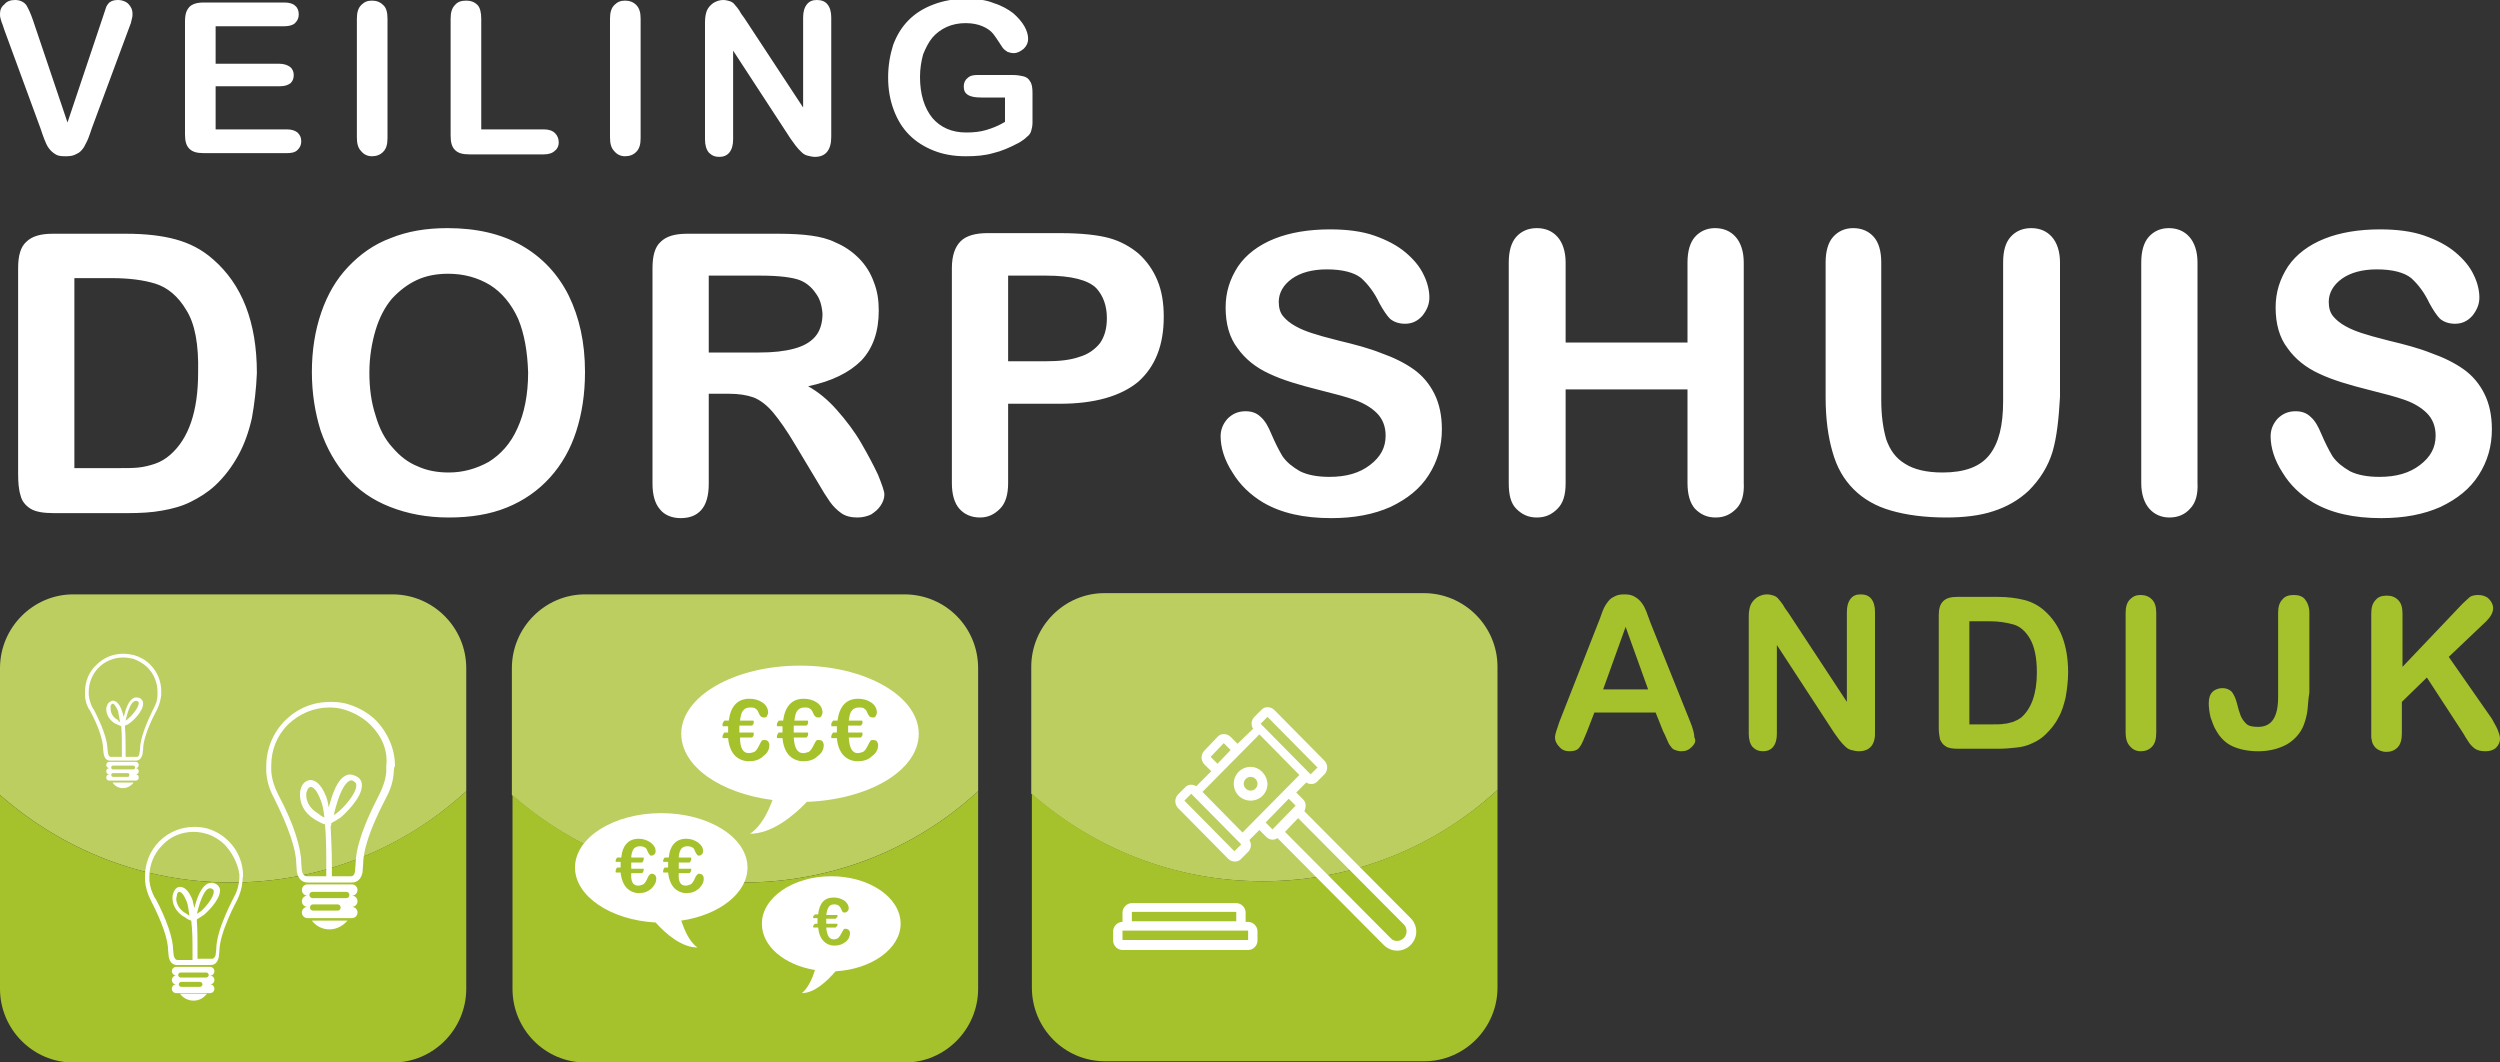 <svg xmlns="http://www.w3.org/2000/svg" xmlns:xlink="http://www.w3.org/1999/xlink" id="Laag_1" x="0px" y="0px" viewBox="0 0 400 170" style="enable-background:new 0 0 400 170;" xml:space="preserve"><rect x="0" y="0" width="400" height="170" fill="#333333" stroke="none"/><style type="text/css">	.st0{fill:#A5C22D;}	.st1{fill:#FFFFFF;}	.st2{fill:#BBCE5F;}	.st3{fill-rule:evenodd;clip-rule:evenodd;fill:#FFFFFF;}</style><path class="st0" d="M270.7,119.5c-0.5,0.5-1,0.7-1.7,0.7c-0.4,0-0.7-0.1-1-0.2c-0.3-0.1-0.5-0.3-0.7-0.6c-0.2-0.2-0.4-0.6-0.6-1.1 c-0.2-0.5-0.4-0.9-0.6-1.3l-1.2-3h-9.8l-1.2,3.1c-0.5,1.2-0.8,2-1.2,2.5c-0.3,0.4-0.8,0.6-1.6,0.6c-0.6,0-1.2-0.2-1.6-0.7 c-0.5-0.5-0.7-1-0.7-1.5c0-0.3,0.1-0.7,0.2-1c0.1-0.4,0.3-0.8,0.5-1.5l6.2-15.8c0.2-0.5,0.4-1,0.6-1.6c0.2-0.6,0.5-1.2,0.8-1.6 c0.3-0.4,0.6-0.8,1.1-1c0.5-0.3,1-0.4,1.7-0.4c0.7,0,1.2,0.1,1.7,0.4s0.8,0.6,1.1,1c0.3,0.4,0.5,0.8,0.7,1.3 c0.2,0.5,0.4,1.1,0.7,1.9l6.3,15.7c0.5,1.2,0.7,2.1,0.7,2.6C271.4,118.5,271.2,119,270.7,119.5L270.7,119.5z M260.1,100.3l-3.6,10 h7.2L260.1,100.3L260.1,100.3z M297.4,120.2c-0.4,0-0.8-0.1-1.2-0.2c-0.4-0.1-0.7-0.3-1-0.6c-0.3-0.3-0.6-0.6-0.9-1 c-0.3-0.4-0.5-0.7-0.8-1.1l-9.2-14.1v14.2c0,0.9-0.2,1.6-0.6,2.1c-0.4,0.5-1,0.7-1.6,0.7c-0.7,0-1.2-0.2-1.7-0.7 c-0.4-0.5-0.6-1.2-0.6-2.1V98.7c0-0.8,0.1-1.4,0.3-1.9c0.2-0.5,0.6-0.9,1-1.2c0.5-0.3,1-0.5,1.6-0.5c0.4,0,0.8,0.1,1.1,0.2 c0.3,0.1,0.6,0.3,0.8,0.6c0.2,0.2,0.5,0.6,0.7,0.9c0.2,0.4,0.5,0.8,0.8,1.2l9.4,14.3V97.9c0-0.9,0.2-1.6,0.6-2.1 c0.4-0.5,0.9-0.7,1.6-0.7c0.7,0,1.3,0.2,1.7,0.7c0.4,0.5,0.6,1.2,0.6,2.1V117C300.1,119.1,299.2,120.2,297.4,120.2L297.4,120.2z  M330.5,111.6c-0.3,1.2-0.6,2.3-1.2,3.3c-0.5,1-1.2,1.8-2,2.6c-0.6,0.6-1.4,1.1-2.1,1.4c-0.8,0.4-1.6,0.6-2.5,0.7 c-0.9,0.1-1.9,0.2-3,0.2h-6.4c-0.9,0-1.6-0.1-2-0.4c-0.5-0.3-0.7-0.7-0.9-1.1c-0.1-0.5-0.2-1.1-0.2-1.9V98.5c0-1.1,0.2-1.8,0.7-2.3 c0.5-0.5,1.2-0.7,2.3-0.7h6.4c1.7,0,3.1,0.2,4.3,0.5c1.2,0.3,2.3,0.9,3.2,1.7c2.5,2.2,3.8,5.5,3.8,9.9 C330.9,109,330.7,110.4,330.5,111.6L330.5,111.6z M324.8,102.2c-0.7-1.2-1.6-2-2.7-2.3c-1.1-0.3-2.3-0.5-3.8-0.5h-3.2v16.5h3.7 c0.8,0,1.5,0,1.9-0.1c0.5,0,0.9-0.2,1.4-0.3c0.5-0.2,0.9-0.4,1.3-0.7c1.6-1.4,2.5-3.8,2.5-7.2C325.9,105.2,325.5,103.4,324.8,102.2 L324.8,102.2z M344.3,119.5c-0.5,0.5-1.1,0.7-1.8,0.7c-0.7,0-1.3-0.3-1.7-0.8c-0.5-0.5-0.7-1.3-0.7-2.2V98.1c0-1,0.2-1.7,0.7-2.2 c0.5-0.5,1-0.7,1.7-0.7c0.7,0,1.3,0.2,1.8,0.7c0.5,0.5,0.7,1.2,0.7,2.2v19.1C345,118.2,344.8,119,344.3,119.5L344.3,119.5z  M369.2,113.6c-0.1,0.8-0.3,1.6-0.6,2.4c-0.5,1.3-1.5,2.4-2.7,3.1c-1.3,0.7-2.8,1.1-4.6,1.1c-1.6,0-3-0.3-4.1-0.8 c-1.1-0.5-2-1.4-2.6-2.5c-0.4-0.6-0.6-1.3-0.9-2.1c-0.2-0.8-0.3-1.6-0.3-2.3c0-0.8,0.2-1.4,0.6-1.8c0.4-0.4,1-0.6,1.6-0.6 c0.6,0,1.1,0.2,1.5,0.6c0.3,0.4,0.6,1,0.8,1.8c0.2,0.8,0.4,1.5,0.6,2c0.2,0.5,0.5,0.9,0.9,1.3c0.4,0.4,1.1,0.5,1.9,0.5 c2.2,0,3.2-1.6,3.2-4.8V98.1c0-1,0.2-1.7,0.7-2.2c0.4-0.5,1-0.7,1.8-0.7c0.8,0,1.4,0.2,1.8,0.7c0.4,0.5,0.7,1.2,0.7,2.2v12.7 C369.3,111.9,369.3,112.8,369.2,113.6L369.2,113.6z M399.6,116.7c0.2,0.5,0.4,1,0.4,1.5c0,0.5-0.2,1-0.6,1.4c-0.4,0.4-1,0.6-1.7,0.6 c-0.7,0-1.2-0.1-1.7-0.4c-0.4-0.3-0.8-0.7-1.1-1.2c-0.3-0.5-0.6-0.9-0.8-1.3l-5.8-8.9l-4,3.9v5c0,1-0.2,1.8-0.7,2.3 c-0.5,0.5-1.1,0.7-1.8,0.7c-0.4,0-0.8-0.1-1.2-0.3c-0.4-0.2-0.7-0.5-0.9-0.9c-0.2-0.3-0.2-0.7-0.3-1.1c0-0.4,0-1,0-1.8v-18 c0-1,0.2-1.7,0.7-2.2c0.4-0.5,1-0.7,1.8-0.7c0.7,0,1.3,0.2,1.8,0.7c0.5,0.5,0.7,1.2,0.7,2.2v8.5l9.6-10.1c0.5-0.5,0.9-0.8,1.2-1.1 c0.3-0.2,0.8-0.3,1.3-0.3c0.7,0,1.3,0.2,1.7,0.6c0.4,0.4,0.7,0.9,0.7,1.5c0,0.7-0.4,1.4-1.1,2.1l-6,5.7l6.9,9.9 C399,115.6,399.4,116.2,399.6,116.7L399.6,116.7z"></path><path class="st1" d="M40.3,66.9c-0.5,2.2-1.2,4.2-2.2,6c-1,1.8-2.2,3.4-3.7,4.8c-1.2,1.1-2.5,1.9-3.9,2.6c-1.4,0.7-2.9,1.1-4.6,1.4 c-1.6,0.3-3.5,0.4-5.5,0.4H8.6c-1.6,0-2.9-0.2-3.7-0.7c-0.8-0.5-1.4-1.2-1.6-2.1c-0.3-0.9-0.4-2.1-0.4-3.5V42.9c0-2,0.4-3.4,1.3-4.2 c0.9-0.9,2.3-1.3,4.2-1.3h11.8c3.1,0,5.7,0.3,7.9,0.9c2.2,0.6,4.2,1.6,6,3.2c4.6,4,7,10,7,18.2C41,62.2,40.7,64.7,40.3,66.9 L40.3,66.9z M29.8,49.6c-1.3-2.2-3-3.6-4.9-4.2s-4.3-0.9-7-0.9h-6v30.4h6.8c1.5,0,2.7,0,3.5-0.1c0.9-0.1,1.7-0.3,2.6-0.6 c0.9-0.3,1.7-0.8,2.4-1.4c3-2.6,4.5-7,4.5-13.2C31.8,55.1,31.2,51.8,29.8,49.6L29.8,49.6z M92.2,69c-0.9,2.8-2.3,5.3-4.2,7.4 c-1.9,2.1-4.2,3.7-6.9,4.8c-2.7,1.1-5.8,1.6-9.3,1.6c-3.5,0-6.6-0.6-9.4-1.7c-2.8-1.1-5.1-2.7-6.9-4.8c-1.8-2.1-3.2-4.5-4.2-7.4 c-0.9-2.9-1.4-6-1.4-9.4c0-3.4,0.5-6.6,1.5-9.5c1-2.9,2.4-5.3,4.3-7.3c1.9-2,4.1-3.6,6.8-4.6c2.7-1.1,5.7-1.6,9.1-1.6 c4.6,0,8.6,0.9,11.9,2.8c3.3,1.9,5.8,4.6,7.5,8c1.7,3.5,2.6,7.5,2.6,12.2C93.6,63.1,93.1,66.2,92.2,69L92.2,69z M82.9,51 c-1.1-2.4-2.6-4.2-4.5-5.4c-2-1.2-4.2-1.8-6.7-1.8c-1.8,0-3.5,0.3-5,1c-1.5,0.7-2.8,1.7-4,3c-1.1,1.3-2,3-2.6,5c-0.6,2-1,4.3-1,6.8 c0,2.5,0.3,4.8,1,6.9c0.6,2.1,1.5,3.8,2.7,5.1c1.2,1.4,2.5,2.4,4,3c1.5,0.7,3.2,1,5,1c2.3,0,4.4-0.6,6.4-1.7 c1.9-1.2,3.5-2.9,4.6-5.4c1.1-2.4,1.7-5.4,1.7-8.9C84.4,56.3,83.9,53.4,82.9,51L82.9,51z M129.3,61.8c1.6,0.9,3.1,2.1,4.6,3.8 c1.5,1.7,2.8,3.4,3.9,5.3c1.1,1.9,2,3.6,2.7,5.1c0.6,1.5,1,2.6,1,3.1c0,0.6-0.2,1.2-0.6,1.8c-0.4,0.6-0.9,1-1.5,1.4 c-0.6,0.3-1.4,0.5-2.2,0.5c-1,0-1.9-0.2-2.6-0.7c-0.7-0.5-1.3-1.1-1.8-1.8c-0.5-0.7-1.2-1.8-2-3.2l-3.6-6c-1.3-2.2-2.5-3.9-3.5-5.1 c-1-1.2-2.1-2-3.1-2.4c-1.1-0.4-2.4-0.6-4-0.6h-3.2v14.4c0,1.9-0.4,3.3-1.2,4.2c-0.8,0.9-1.9,1.3-3.3,1.3c-1.4,0-2.6-0.5-3.3-1.4 c-0.8-0.9-1.2-2.3-1.2-4.1V42.9c0-2,0.4-3.4,1.3-4.2c0.9-0.9,2.3-1.3,4.2-1.3h14.7c2,0,3.8,0.1,5.2,0.3c1.4,0.2,2.7,0.5,3.9,1.1 c1.4,0.6,2.6,1.4,3.7,2.5c1.1,1.1,1.9,2.4,2.4,3.8c0.6,1.5,0.8,3,0.8,4.6c0,3.3-0.9,6-2.8,8C135.9,59.6,133.1,61,129.3,61.8 L129.3,61.8z M130.5,46.9c-0.6-0.9-1.5-1.7-2.6-2.1c-1.1-0.4-3.1-0.7-6.2-0.7h-8.3v12.3h8.1c2.2,0,4-0.2,5.5-0.6 c1.5-0.4,2.6-1,3.4-1.9c0.8-0.9,1.2-2.2,1.2-3.7C131.5,48.9,131.2,47.8,130.5,46.9L130.5,46.9z M182.1,61.1c-2.8,2.3-7,3.5-12.5,3.5 h-8.3v12.7c0,1.8-0.4,3.2-1.3,4.1c-0.9,0.9-1.9,1.4-3.2,1.4c-1.4,0-2.5-0.5-3.3-1.4c-0.8-0.9-1.2-2.3-1.2-4.1V42.9 c0-2,0.5-3.4,1.4-4.3c0.9-0.9,2.4-1.3,4.3-1.3h11.6c3.4,0,6.1,0.3,7.9,0.8c1.8,0.5,3.4,1.4,4.7,2.5c1.3,1.2,2.3,2.6,3,4.3 c0.7,1.7,1,3.6,1,5.8C186.2,55.3,184.8,58.7,182.1,61.1L182.1,61.1z M175.4,46.1c-1.3-1.3-4-2-8-2h-6.1v13.7h6.1 c2.1,0,3.9-0.2,5.3-0.7c1.4-0.4,2.5-1.2,3.3-2.2c0.7-1,1.1-2.3,1.1-4C177.1,48.9,176.5,47.3,175.4,46.1L175.4,46.1z M207.3,52.2 c0.9,0.5,1.7,0.8,2.6,1.1c0.9,0.3,2.3,0.7,4.3,1.2c2.5,0.6,4.8,1.2,6.8,2c2,0.7,3.8,1.6,5.2,2.6c1.4,1,2.5,2.3,3.3,3.9 c0.8,1.6,1.2,3.5,1.2,5.7c0,2.7-0.7,5.1-2.1,7.3c-1.4,2.2-3.4,3.8-6.1,5.1c-2.7,1.2-5.8,1.8-9.5,1.8c-4.4,0-8-0.8-10.9-2.5 c-2-1.2-3.7-2.8-4.9-4.8c-1.3-2-1.9-4-1.9-5.8c0-1.1,0.4-2,1.1-2.8c0.8-0.8,1.7-1.2,2.9-1.2c1,0,1.8,0.3,2.4,0.9 c0.7,0.6,1.2,1.5,1.7,2.7c0.6,1.4,1.2,2.6,1.8,3.6c0.7,1,1.6,1.7,2.8,2.4c1.2,0.6,2.8,0.9,4.7,0.9c2.7,0,4.8-0.6,6.5-1.9 c1.7-1.3,2.5-2.8,2.5-4.7c0-1.5-0.5-2.7-1.4-3.6c-0.9-0.9-2.1-1.6-3.5-2.1c-1.4-0.5-3.3-1-5.7-1.6c-3.2-0.8-5.9-1.6-8-2.6 c-2.2-1-3.9-2.4-5.1-4.1c-1.3-1.7-1.9-3.9-1.9-6.5c0-2.5,0.7-4.6,2-6.6c1.3-1.9,3.3-3.4,5.8-4.4c2.5-1,5.5-1.5,8.9-1.5 c2.7,0,5.1,0.3,7.1,1c2,0.7,3.7,1.6,5,2.7c1.3,1.1,2.3,2.3,2.9,3.6c0.6,1.2,0.9,2.5,0.9,3.6c0,1.1-0.4,2-1.1,2.9 c-0.8,0.9-1.7,1.3-2.8,1.3c-1,0-1.8-0.3-2.4-0.8c-0.5-0.5-1.1-1.4-1.7-2.5c-0.8-1.7-1.8-3-2.9-4c-1.1-0.9-3-1.4-5.5-1.4 c-2.3,0-4.2,0.5-5.6,1.5c-1.4,1-2.1,2.3-2.1,3.7c0,0.9,0.2,1.7,0.7,2.3C205.8,51.2,206.4,51.7,207.3,52.2L207.3,52.2z M277.8,81.4 c-0.9,0.9-1.9,1.4-3.3,1.4c-1.4,0-2.4-0.5-3.3-1.4c-0.8-0.9-1.2-2.3-1.2-4.1v-15h-19.5v15c0,1.9-0.4,3.2-1.3,4.1 c-0.9,0.9-1.9,1.4-3.3,1.4c-1.4,0-2.4-0.5-3.3-1.4s-1.2-2.3-1.2-4.1V42c0-1.8,0.4-3.2,1.2-4.1c0.8-0.9,1.9-1.4,3.3-1.4 c1.4,0,2.5,0.5,3.3,1.4c0.8,0.9,1.3,2.3,1.3,4.1v12.8h19.5V42c0-1.8,0.4-3.2,1.2-4.1c0.8-0.9,1.9-1.4,3.2-1.4c1.4,0,2.5,0.5,3.3,1.4 c0.8,0.9,1.3,2.3,1.3,4.1v35.2C279.1,79.1,278.7,80.5,277.8,81.4L277.8,81.4z M328.4,72.3c-0.7,2.3-2,4.4-3.8,6.2 c-1.6,1.5-3.5,2.6-5.7,3.3c-2.1,0.7-4.7,1-7.5,1c-3.4,0-6.4-0.4-8.8-1.1c-2.5-0.7-4.5-1.9-6-3.4c-1.6-1.6-2.7-3.5-3.4-6 c-0.7-2.4-1.1-5.3-1.1-8.7V42c0-1.8,0.4-3.2,1.2-4.1c0.8-0.9,1.9-1.4,3.2-1.4c1.4,0,2.5,0.5,3.3,1.4c0.8,0.9,1.2,2.3,1.2,4.1v22 c0,2.5,0.3,4.6,0.8,6.3c0.6,1.7,1.5,3,3,3.9c1.4,0.9,3.4,1.4,6,1.4c3.5,0,6-0.9,7.5-2.8c1.5-1.9,2.2-4.7,2.2-8.6V42 c0-1.9,0.4-3.2,1.2-4.1c0.8-0.9,1.9-1.4,3.3-1.4c1.4,0,2.5,0.5,3.3,1.4c0.8,0.9,1.3,2.3,1.3,4.1v21.5 C329.4,67,329.1,69.9,328.4,72.3L328.4,72.3z M350.4,81.4c-0.8,0.9-1.9,1.4-3.3,1.4c-1.3,0-2.4-0.5-3.2-1.4 c-0.8-0.9-1.3-2.3-1.3-4.1V42c0-1.8,0.4-3.2,1.2-4.1c0.8-0.9,1.9-1.4,3.2-1.4c1.4,0,2.5,0.5,3.3,1.4c0.8,0.9,1.3,2.3,1.3,4.1v35.2 C351.7,79.1,351.3,80.5,350.4,81.4L350.4,81.4z M375.3,52.2c0.9,0.5,1.7,0.8,2.6,1.1c0.9,0.3,2.3,0.7,4.3,1.2c2.5,0.6,4.8,1.2,6.8,2 c2,0.7,3.8,1.6,5.2,2.6c1.4,1,2.5,2.3,3.3,3.9c0.8,1.6,1.2,3.5,1.2,5.7c0,2.7-0.7,5.1-2.1,7.3c-1.4,2.2-3.4,3.8-6.1,5.1 c-2.7,1.2-5.8,1.8-9.5,1.8c-4.4,0-8-0.8-10.9-2.5c-2-1.2-3.7-2.8-4.9-4.8c-1.3-2-1.9-4-1.9-5.8c0-1.1,0.4-2,1.1-2.8 c0.8-0.8,1.7-1.2,2.9-1.2c1,0,1.8,0.3,2.4,0.9c0.7,0.6,1.2,1.5,1.7,2.7c0.6,1.4,1.2,2.6,1.8,3.6c0.7,1,1.6,1.7,2.8,2.4 c1.2,0.6,2.8,0.9,4.7,0.9c2.7,0,4.8-0.6,6.5-1.9c1.7-1.3,2.5-2.8,2.5-4.7c0-1.5-0.5-2.7-1.4-3.6c-0.9-0.9-2.1-1.6-3.5-2.1 c-1.4-0.5-3.3-1-5.7-1.6c-3.2-0.8-5.9-1.6-8-2.6c-2.2-1-3.9-2.4-5.1-4.1c-1.3-1.7-1.9-3.9-1.9-6.5c0-2.5,0.7-4.6,2-6.6 c1.3-1.9,3.3-3.4,5.8-4.4c2.5-1,5.5-1.5,8.9-1.5c2.7,0,5.1,0.3,7.1,1c2,0.7,3.7,1.6,5,2.7c1.3,1.1,2.3,2.3,2.9,3.6 c0.6,1.2,0.9,2.5,0.9,3.6c0,1.1-0.4,2-1.1,2.9c-0.8,0.9-1.7,1.3-2.8,1.3c-1,0-1.8-0.3-2.4-0.8c-0.5-0.5-1.1-1.4-1.7-2.5 c-0.8-1.7-1.8-3-2.9-4c-1.1-0.9-3-1.4-5.5-1.4c-2.3,0-4.2,0.5-5.6,1.5c-1.4,1-2.1,2.3-2.1,3.7c0,0.9,0.2,1.7,0.7,2.3 C373.8,51.2,374.4,51.7,375.3,52.2L375.3,52.2z"></path><path class="st1" d="M21.1,3c-0.1,0.3-0.1,0.6-0.2,0.8c-0.1,0.3-0.2,0.5-0.3,0.8l-5.9,15.9c-0.2,0.6-0.4,1.2-0.6,1.7 c-0.2,0.5-0.5,1-0.7,1.4c-0.3,0.4-0.6,0.8-1.1,1c-0.5,0.3-1,0.4-1.7,0.4S9.4,25,8.9,24.7c-0.5-0.3-0.8-0.6-1.1-1 c-0.3-0.4-0.5-0.9-0.7-1.4c-0.2-0.5-0.4-1.1-0.6-1.7L0.7,4.8C0.6,4.5,0.5,4.2,0.4,3.9C0.3,3.7,0.2,3.4,0.1,3C0,2.7,0,2.5,0,2.2 c0-0.6,0.2-1.1,0.7-1.5C1.1,0.2,1.7,0,2.4,0c0.8,0,1.4,0.3,1.8,0.8c0.3,0.5,0.7,1.3,1.1,2.5l5.5,16.3l5.5-16.4 c0.3-0.9,0.5-1.5,0.6-1.8C17,1,17.2,0.7,17.5,0.4C17.9,0.1,18.3,0,18.9,0c0.4,0,0.8,0.1,1.2,0.3c0.4,0.2,0.6,0.5,0.8,0.8 c0.2,0.3,0.3,0.7,0.3,1.1C21.2,2.4,21.2,2.7,21.1,3L21.1,3z M45.5,4.2h-11v6h10.2c0.7,0,1.3,0.2,1.7,0.5c0.4,0.3,0.6,0.8,0.6,1.3 c0,0.6-0.2,1-0.5,1.3c-0.4,0.3-0.9,0.5-1.7,0.5H34.5v6.9h11.4c0.8,0,1.3,0.2,1.7,0.5c0.4,0.4,0.6,0.8,0.6,1.4c0,0.6-0.2,1-0.6,1.4 c-0.4,0.4-1,0.5-1.7,0.5H32.6c-1.1,0-1.8-0.2-2.3-0.7c-0.5-0.5-0.7-1.2-0.7-2.3V3.4c0-0.7,0.1-1.3,0.3-1.7c0.2-0.4,0.5-0.8,1-1 c0.4-0.2,1-0.3,1.7-0.3h12.9c0.8,0,1.4,0.2,1.7,0.5c0.4,0.3,0.6,0.8,0.6,1.4c0,0.6-0.2,1-0.6,1.4C46.9,4,46.3,4.2,45.5,4.2L45.5,4.2 z M61.3,24.3c-0.5,0.5-1.1,0.7-1.8,0.7c-0.7,0-1.3-0.3-1.7-0.8c-0.5-0.5-0.7-1.2-0.7-2.2V3c0-1,0.2-1.7,0.7-2.2 c0.5-0.5,1-0.7,1.7-0.7c0.7,0,1.3,0.2,1.8,0.7C61.8,1.2,62,2,62,3v19.1C62,23.1,61.8,23.8,61.3,24.3L61.3,24.3z M88.8,24.1 c-0.4,0.4-1,0.6-1.8,0.6H75.1c-1.1,0-1.8-0.2-2.3-0.7c-0.5-0.5-0.7-1.2-0.7-2.3V3c0-1,0.2-1.7,0.7-2.2c0.4-0.5,1-0.7,1.8-0.7 c0.7,0,1.3,0.2,1.8,0.7C76.8,1.2,77,2,77,3v17.7H87c0.8,0,1.4,0.2,1.8,0.6c0.4,0.4,0.6,0.9,0.6,1.5C89.4,23.3,89.2,23.8,88.8,24.1 L88.8,24.1z M101.8,24.3c-0.5,0.5-1.1,0.7-1.8,0.7c-0.7,0-1.3-0.3-1.7-0.8c-0.5-0.5-0.7-1.2-0.7-2.2V3c0-1,0.2-1.7,0.7-2.2 c0.5-0.5,1-0.7,1.7-0.7c0.7,0,1.3,0.2,1.8,0.7c0.5,0.5,0.7,1.2,0.7,2.2v19.1C102.5,23.1,102.3,23.8,101.8,24.3L101.8,24.3z  M130.4,25.1c-0.4,0-0.8-0.1-1.2-0.2c-0.4-0.1-0.7-0.3-1-0.6c-0.3-0.3-0.6-0.6-0.9-1c-0.3-0.4-0.5-0.7-0.8-1.1l-9.2-14.1v14.2 c0,0.9-0.2,1.6-0.6,2.1c-0.4,0.5-1,0.7-1.6,0.7c-0.7,0-1.2-0.2-1.7-0.7c-0.4-0.5-0.6-1.2-0.6-2.1V3.6c0-0.8,0.1-1.4,0.3-1.9 c0.2-0.5,0.6-0.9,1-1.2c0.5-0.3,1-0.5,1.6-0.5c0.4,0,0.8,0.1,1.1,0.2c0.3,0.1,0.6,0.3,0.8,0.6c0.2,0.2,0.5,0.6,0.7,0.9 c0.2,0.4,0.5,0.8,0.8,1.2l9.4,14.3V2.8c0-0.9,0.2-1.6,0.6-2.1c0.4-0.5,0.9-0.7,1.6-0.7c0.7,0,1.3,0.2,1.7,0.7 c0.4,0.5,0.6,1.2,0.6,2.1v19.1C133,24,132.1,25.1,130.4,25.1L130.4,25.1z M165,20.9c-0.1,0.4-0.3,0.7-0.7,1 c-0.3,0.3-0.7,0.6-1.2,0.9c-1.5,0.8-2.9,1.4-4.2,1.7c-1.4,0.4-2.8,0.5-4.4,0.5c-1.9,0-3.6-0.3-5.1-0.9c-1.5-0.6-2.8-1.4-3.9-2.5 c-1.1-1.1-1.9-2.4-2.5-4c-0.6-1.6-0.9-3.3-0.9-5.2c0-1.9,0.3-3.6,0.8-5.2c0.6-1.6,1.4-2.9,2.5-4s2.4-1.9,4-2.5 c1.6-0.6,3.3-0.9,5.3-0.9c1.6,0,3.1,0.2,4.3,0.7c1.3,0.4,2.3,1,3.1,1.6c0.8,0.7,1.4,1.4,1.8,2.1c0.4,0.7,0.6,1.4,0.6,2 c0,0.6-0.2,1.1-0.7,1.6c-0.5,0.4-1,0.7-1.6,0.7c-0.4,0-0.7-0.1-1-0.2c-0.3-0.2-0.6-0.4-0.8-0.7c-0.6-0.9-1.1-1.7-1.5-2.2 c-0.4-0.5-1-0.9-1.7-1.2c-0.7-0.3-1.6-0.5-2.7-0.5c-1.1,0-2.1,0.2-3,0.6c-0.9,0.4-1.7,1-2.3,1.7c-0.6,0.7-1.1,1.7-1.5,2.7 c-0.3,1.1-0.5,2.3-0.5,3.6c0,2.8,0.7,5,2,6.6c1.3,1.5,3.1,2.3,5.4,2.3c1.1,0,2.2-0.1,3.2-0.4c1-0.3,2-0.7,3-1.3v-3.9h-3.8 c-0.9,0-1.6-0.1-2.1-0.4c-0.5-0.3-0.7-0.7-0.7-1.4c0-0.5,0.2-1,0.6-1.3c0.4-0.4,0.9-0.5,1.6-0.5h5.6c0.7,0,1.3,0.1,1.7,0.2 c0.5,0.1,0.9,0.4,1.1,0.8c0.3,0.4,0.4,1,0.4,1.9v4.7C165.2,20.1,165.1,20.6,165,20.9L165,20.9z"></path><g>	<path class="st2" d="M239.6,106.7v19.7c-9.9,9.1-23.1,14.6-37.6,14.6c-14.2,0-27.1-5.3-37-14v-20.3c0-6.5,5.3-11.8,11.7-11.8h51.1  C234.3,94.9,239.6,100.2,239.6,106.7z"></path>	<path class="st0" d="M239.6,126.4V158c0,6.5-5.3,11.8-11.7,11.8h-51.1c-6.5,0-11.7-5.3-11.7-11.8v-31c9.9,8.7,22.8,14,37,14  C216.4,141,229.6,135.5,239.6,126.4z"></path></g><g>	<path class="st2" d="M156.5,106.9v19.7c-9.9,9.1-23.1,14.6-37.6,14.6c-14.2,0-27.1-5.3-37-14v-20.3c0-6.5,5.3-11.8,11.7-11.8h51.1  C151.3,95.1,156.5,100.4,156.5,106.9z"></path>	<path class="st0" d="M156.5,126.6v31.6c0,6.5-5.3,11.8-11.7,11.8H93.7c-6.5,0-11.7-5.3-11.7-11.8v-31c9.9,8.7,22.8,14,37,14  C133.4,141.2,146.6,135.7,156.5,126.6z"></path></g><g>	<path class="st2" d="M74.6,106.9v19.7c-9.9,9.1-23.1,14.6-37.6,14.6c-14.2,0-27.1-5.3-37-14v-20.3c0-6.5,5.3-11.8,11.7-11.8h51.1  C69.3,95.1,74.6,100.4,74.6,106.9z"></path>	<path class="st0" d="M74.6,126.6v31.6c0,6.5-5.3,11.8-11.7,11.8H11.7C5.3,170,0,164.7,0,158.2v-31c9.9,8.7,22.8,14,37,14  C51.5,141.2,64.6,135.7,74.6,126.6z"></path></g><path class="st3" d="M92,138.8c0-4.8,6.2-8.7,13.8-8.7c7.6,0,13.8,3.9,13.8,8.7c0,4.1-4.5,7.6-10.6,8.5c0.5,1.5,1.3,3.4,2.6,4.3 c-2.5,0-5-2.1-6.7-4C97.7,147.2,92,143.4,92,138.8L92,138.8z"></path><path class="st3" d="M144.1,147.8c0-4.2-5-7.6-11.1-7.6c-6.1,0-11.1,3.4-11.1,7.6c0,3.6,3.6,6.6,8.5,7.4c-0.4,1.3-1.1,2.9-2.1,3.7 c2,0,4-1.9,5.4-3.5C139.4,155.1,144.1,151.8,144.1,147.8L144.1,147.8z"></path><path class="st3" d="M147,117.4c0-6-8.5-10.9-19-10.9c-10.5,0-19,4.9-19,10.9c0,5.2,6.2,9.5,14.6,10.6c-0.7,1.9-1.8,4.2-3.6,5.4 c3.4,0,6.8-2.7,9.1-5.1C139.2,127.9,147,123.2,147,117.4L147,117.4z"></path><path class="st0" d="M119.8,120.5c0.3,0,0.6-0.1,0.9-0.2c0.3-0.2,0.5-0.5,0.8-1.1c0.2-0.4,0.3-0.6,0.4-0.7c0.1-0.1,0.2-0.1,0.4-0.1 c0.3,0,0.5,0.1,0.6,0.2c0.1,0.2,0.2,0.4,0.2,0.6c0,0.7-0.3,1.3-1,1.8c-0.6,0.6-1.4,0.8-2.3,0.8c-0.8,0-1.6-0.3-2.2-0.9 c-0.6-0.6-1-1.6-1.1-2.8h-0.8c-0.1,0-0.1-0.1-0.1-0.2c0-0.1,0-0.2,0.1-0.4c0.1-0.2,0.2-0.3,0.2-0.3h0.6V117c0-0.2,0-0.5,0-0.8h-0.8 c-0.1,0-0.1-0.1-0.1-0.2c0-0.1,0-0.3,0.1-0.4c0.1-0.2,0.2-0.3,0.2-0.3h0.7c0.3-2.3,1.4-3.5,3.3-3.5c0.8,0,1.5,0.2,2.1,0.6 c0.6,0.4,0.9,1,0.9,1.6c0,0.2-0.1,0.4-0.2,0.6c-0.1,0.2-0.3,0.2-0.5,0.2c-0.2,0-0.4-0.1-0.5-0.2c-0.1-0.1-0.2-0.3-0.3-0.5 c-0.1-0.3-0.3-0.6-0.5-0.7c-0.2-0.2-0.5-0.2-0.9-0.2c-0.5,0-0.9,0.2-1.1,0.5c-0.3,0.3-0.4,0.9-0.5,1.6h2.1c0.1,0,0.1,0.1,0.1,0.2 c0,0.1,0,0.3-0.1,0.4c-0.1,0.2-0.2,0.2-0.2,0.2h-2l0,0.7c0,0.2,0,0.3,0,0.4h2.2c0.1,0,0.1,0.1,0.1,0.2c0,0.1,0,0.3-0.1,0.4 c-0.1,0.2-0.2,0.2-0.2,0.2h-1.9C118.4,119.7,118.9,120.5,119.8,120.5L119.8,120.5z M128.5,120.5c0.3,0,0.6-0.1,0.9-0.2 c0.3-0.2,0.5-0.5,0.8-1.1c0.2-0.4,0.3-0.6,0.4-0.7c0.1-0.1,0.2-0.1,0.4-0.1c0.3,0,0.5,0.1,0.6,0.2c0.1,0.2,0.2,0.4,0.2,0.6 c0,0.7-0.3,1.3-1,1.8c-0.6,0.6-1.4,0.8-2.3,0.8c-0.8,0-1.6-0.3-2.2-0.9c-0.6-0.6-1-1.6-1.1-2.8h-0.8c-0.1,0-0.1-0.1-0.1-0.2 c0-0.1,0-0.2,0.1-0.4c0.1-0.2,0.2-0.3,0.2-0.3h0.6V117c0-0.2,0-0.5,0-0.8h-0.8c-0.1,0-0.1-0.1-0.1-0.2c0-0.1,0-0.3,0.1-0.4 c0.1-0.2,0.2-0.3,0.2-0.3h0.7c0.3-2.3,1.4-3.5,3.3-3.5c0.8,0,1.5,0.2,2.1,0.6c0.6,0.4,0.9,1,0.9,1.6c0,0.2-0.1,0.4-0.2,0.6 c-0.1,0.2-0.3,0.2-0.5,0.2c-0.2,0-0.4-0.1-0.5-0.2c-0.1-0.1-0.2-0.3-0.3-0.5c-0.1-0.3-0.3-0.6-0.5-0.7c-0.2-0.2-0.5-0.2-0.9-0.2 c-0.5,0-0.9,0.2-1.1,0.5c-0.3,0.3-0.4,0.9-0.5,1.6h2.1c0.1,0,0.1,0.1,0.1,0.2c0,0.1,0,0.3-0.1,0.4c-0.1,0.2-0.2,0.2-0.2,0.2h-2 l0,0.7c0,0.2,0,0.3,0,0.4h2.2c0.1,0,0.1,0.1,0.1,0.2c0,0.1,0,0.3-0.1,0.4c-0.1,0.2-0.2,0.2-0.2,0.2H127 C127.1,119.7,127.6,120.5,128.5,120.5L128.5,120.5z M137.2,120.5c0.3,0,0.6-0.1,0.9-0.2c0.3-0.2,0.5-0.5,0.8-1.1 c0.2-0.4,0.3-0.6,0.4-0.7c0.1-0.1,0.2-0.1,0.4-0.1c0.3,0,0.5,0.1,0.6,0.2c0.1,0.2,0.2,0.4,0.2,0.6c0,0.7-0.3,1.3-1,1.8 c-0.6,0.6-1.4,0.8-2.3,0.8c-0.8,0-1.6-0.3-2.2-0.9c-0.6-0.6-1-1.6-1.1-2.8h-0.8c-0.1,0-0.1-0.1-0.1-0.2c0-0.1,0-0.2,0.1-0.4 c0.1-0.2,0.2-0.3,0.2-0.3h0.6V117c0-0.2,0-0.5,0-0.8h-0.8c-0.1,0-0.1-0.1-0.1-0.2c0-0.1,0-0.3,0.1-0.4c0.1-0.2,0.2-0.3,0.2-0.3h0.7 c0.3-2.3,1.4-3.5,3.3-3.5c0.8,0,1.5,0.2,2.1,0.6c0.6,0.4,0.9,1,0.9,1.6c0,0.2-0.1,0.4-0.2,0.6c-0.1,0.2-0.3,0.2-0.5,0.2 c-0.2,0-0.4-0.1-0.5-0.2c-0.1-0.1-0.2-0.3-0.3-0.5c-0.1-0.3-0.3-0.6-0.5-0.7c-0.2-0.2-0.5-0.2-0.9-0.2c-0.5,0-0.9,0.2-1.1,0.5 c-0.3,0.3-0.4,0.9-0.5,1.6h2.1c0.1,0,0.1,0.1,0.1,0.2c0,0.1,0,0.3-0.1,0.4c-0.1,0.2-0.2,0.2-0.2,0.2h-2l0,0.7c0,0.2,0,0.3,0,0.4h2.2 c0.1,0,0.1,0.1,0.1,0.2c0,0.1,0,0.3-0.1,0.4c-0.1,0.2-0.2,0.2-0.2,0.2h-1.9C135.9,119.7,136.4,120.5,137.2,120.5L137.2,120.5z"></path><path class="st0" d="M133.7,148.4c0,0,0.1-0.1,0.2-0.2c0.1-0.1,0.1-0.2,0.1-0.3c0-0.1,0-0.1-0.1-0.1h-1.7c0-0.1,0-0.2,0-0.3l0-0.5 h1.5c0,0,0.1-0.1,0.2-0.2c0.1-0.1,0.1-0.2,0.1-0.3c0-0.1,0-0.1-0.1-0.1h-1.7c0.1-0.6,0.2-1,0.4-1.3c0.2-0.3,0.5-0.4,0.9-0.4 c0.3,0,0.6,0.1,0.7,0.2c0.1,0.1,0.3,0.3,0.4,0.6c0.1,0.2,0.2,0.3,0.2,0.4c0.1,0.1,0.2,0.1,0.4,0.1c0.2,0,0.3-0.1,0.4-0.2 c0.1-0.1,0.2-0.3,0.2-0.4c0-0.5-0.2-0.9-0.7-1.3c-0.5-0.3-1-0.5-1.7-0.5c-1.5,0-2.3,0.9-2.5,2.7h-0.5c0,0-0.1,0.1-0.2,0.2 c-0.1,0.1-0.1,0.2-0.1,0.3c0,0.1,0,0.1,0.1,0.1h0.6c0,0.3,0,0.5,0,0.7v0.2h-0.4c0,0-0.1,0.1-0.2,0.2c-0.1,0.1-0.1,0.2-0.1,0.3 c0,0.1,0,0.1,0.1,0.1h0.7c0.1,1,0.4,1.7,0.9,2.2c0.5,0.5,1.1,0.7,1.7,0.7c0.7,0,1.3-0.2,1.8-0.6c0.5-0.4,0.7-0.9,0.7-1.4 c0-0.2-0.1-0.4-0.2-0.5c-0.1-0.1-0.3-0.2-0.5-0.2c-0.1,0-0.2,0-0.3,0.1c-0.1,0.1-0.2,0.3-0.3,0.5c-0.2,0.4-0.4,0.7-0.6,0.9 c-0.2,0.1-0.4,0.2-0.7,0.2c-0.7,0-1.1-0.6-1.2-1.9H133.7L133.7,148.4z"></path><g>	<path class="st1" d="M179.6,152h20.1c0.8,0,1.5-0.7,1.5-1.5v-1.5c0-0.8-0.7-1.5-1.5-1.5h-0.4v-1.5c0-0.8-0.7-1.5-1.5-1.5h0h-16.7  c-0.8,0-1.5,0.7-1.5,1.5v0v1.5c-0.8,0-1.5,0.7-1.5,1.5v1.5C178.1,151.3,178.8,152,179.6,152z M181.1,145.9h16.7v1.5h-16.7V145.9z   M179.6,148.9h20.1v1.5h-20.1V148.9z"></path>	<path class="st1" d="M208.5,127.9l-1.1-1.1l0,0l1.6-1.6c0,0,0,0,0,0c0.6,0.4,1.4,0.3,1.8-0.2l1.1-1.1c0.6-0.6,0.6-1.6,0-2.2  c0,0,0,0,0,0l-8-8.1c-0.6-0.6-1.6-0.6-2.1,0l-1.1,1.1c-0.5,0.5-0.6,1.3-0.2,1.9c0,0,0,0,0,0L198,119l-1.1-1.1  c-0.6-0.6-1.6-0.6-2.1,0l-2.1,2.2c-0.6,0.6-0.6,1.6,0,2.2c0,0,0,0,0,0l1.1,1.1l-2.4,2.4c0,0,0,0,0,0c-0.6-0.4-1.4-0.3-1.8,0.2  l-1.1,1.1c-0.6,0.6-0.6,1.6,0,2.2c0,0,0,0,0,0l8,8.1c0.6,0.6,1.6,0.6,2.1,0l1.1-1.1c0.5-0.5,0.6-1.3,0.2-1.9c0,0,0,0,0,0l1.6-1.6  l0,0l1.1,1.1c0.5,0.5,1.2,0.6,1.8,0.2l17,17.1c1.2,1.2,3.1,1.2,4.3,0c1.2-1.2,1.2-3.1,0-4.3l0,0l-17-17.1  C209,129.1,209,128.4,208.5,127.9z M202.8,114.7l8,8.1l-1.1,1.1l-8-8.1L202.8,114.7z M193.7,121.1l2.1-2.2l1.1,1.1l-2.1,2.2  L193.7,121.1z M197.5,136.2l-8-8.1l1.1-1.1l8,8.1L197.5,136.2z M198.8,133.2l-6.4-6.5l9.1-9.2l6.4,6.5L198.8,133.2z M203.6,132.7  l-1.1-1.1l3.7-3.8l1.1,1.1L203.6,132.7z M224.6,147.9c0.6,0.6,0.6,1.6,0,2.2c0,0,0,0,0,0l0,0c-0.6,0.6-1.6,0.6-2.1,0l-16.9-17  l2.1-2.2L224.6,147.9z"></path>	<path class="st1" d="M200.1,122.7c-1.5,0-2.7,1.2-2.7,2.7c0,1.5,1.2,2.7,2.7,2.7c1.5,0,2.7-1.2,2.7-2.7  C202.7,123.9,201.5,122.7,200.1,122.7z M200.1,126.5c-0.6,0-1.1-0.5-1.1-1.1s0.5-1.1,1.1-1.1c0.6,0,1.1,0.5,1.1,1.1  C201.2,126,200.7,126.5,200.1,126.5z"></path></g><path class="st3" d="M63,123.6c-0.1,1.4-0.5,2.7-1.2,4c0,0.1-3.7,6.6-3.7,10.7c0,0-0.1,1.2-0.1,1.3c-0.3,1.4-1.2,1.6-1.7,1.6h-7.1 c-0.5,0-1.4-0.2-1.7-1.7c0,0-0.1-1.2-0.1-1.3c0-2.3-1.3-6-3.5-10.4l-0.2-0.4l0.1,0.2c-0.7-1.3-1.1-2.6-1.2-4.1c0,0,0-0.9,0-0.9 c0-2.8,1.1-5.4,3-7.3c2-2,4.5-3,7.3-3c1,0,2,0.1,2.9,0.4c1.6,0.5,3.2,1.4,4.4,2.6c1.9,2,3,4.6,3,7.3C63,122.7,63,123.6,63,123.6 L63,123.6z M59.3,116c-1.1-1.1-2.5-1.9-4-2.4c-0.9-0.3-1.7-0.4-2.6-0.4c-2.5,0-4.8,1-6.6,2.7c-1.8,1.8-2.7,4.1-2.7,6.6 c0,0,0,0.9,0,0.9c0.1,1.3,0.5,2.5,1.1,3.7l0.1,0.2c2.4,4.5,3.6,8.4,3.6,10.8c0,0,0,0,0,0c0,0,0.1,1.1,0.1,1.2 c0.2,0.9,0.6,0.9,0.8,0.9h3.1l0-2c0-1.9,0-4.2-0.2-6.3c-0.4-0.1-0.8-0.3-1.5-0.7l-0.3-0.2c-1.6-1-2.2-2.5-2.2-3.8 c0-0.3,0-0.6,0.1-0.9c0.2-0.9,0.8-1.4,1.5-1.5c0.7,0,1.7,0.4,2.6,2.7c0.2,0.5,0.3,1.1,0.4,1.7c0.6-2.3,1.4-4.5,2.7-5.1 c0.5-0.3,1.1-0.2,1.7,0.1c0.6,0.3,0.9,0.8,0.9,1.4c0,0,0,0.1,0,0.1c0,2-2.8,4.6-3.4,5.1c-0.6,0.4-1.1,0.7-1.5,0.9c0,0.1,0,0.1,0,0.2 c0,0,0,0.2-0.1,0.3c0.1,2,0.2,4.2,0.2,6l0,2h3c0.2,0,0.6,0,0.7-0.8c0,0,0.1-1.2,0.1-1.2c0-4.3,3.8-11,3.8-11.1 c0.6-1.2,1-2.4,1.1-3.6c0,0,0-0.9,0-0.9C62.1,120.1,61.1,117.8,59.3,116L59.3,116z M51.9,130.8c-0.1-1.1-0.3-2.1-0.6-2.8 c-0.6-1.6-1.2-2.1-1.6-2.1c-0.2,0-0.5,0.3-0.6,0.7c-0.1,0.2-0.1,0.4-0.1,0.6c0,1,0.5,2.1,1.8,2.9l0.3,0.2 C51.4,130.6,51.7,130.7,51.9,130.8L51.9,130.8z M53.4,130.4c0.2-0.1,0.4-0.2,0.7-0.5c0.6-0.4,2.9-2.8,2.9-4.2c0,0,0,0,0-0.1 c0-0.3-0.1-0.4-0.4-0.6c-0.3-0.2-0.5-0.2-0.8,0C55.2,125.4,54.3,126.6,53.4,130.4L53.4,130.4z M48.3,142.4c0-0.5,0.4-0.9,0.9-0.9 h7.1c0.5,0,0.9,0.4,0.9,0.9c0,0.5-0.4,0.9-0.9,0.9c0.5,0,0.9,0.4,0.9,0.9c0,0.5-0.4,0.9-0.9,0.9c0.5,0,0.9,0.4,0.9,0.9 c0,0.5-0.4,0.9-0.9,0.9h-7.1c-0.5,0-0.9-0.4-0.9-0.9c0-0.5,0.4-0.9,0.9-0.9c-0.5,0-0.9-0.4-0.9-0.9c0-0.5,0.4-0.9,0.9-0.9 C48.7,143.3,48.3,142.9,48.3,142.4L48.3,142.4z M50.1,145.7H54c0.3,0,0.5-0.2,0.5-0.5c0-0.3-0.2-0.5-0.5-0.5h-3.9 c-0.3,0-0.5,0.2-0.5,0.5C49.6,145.5,49.8,145.7,50.1,145.7L50.1,145.7z M50,143.7h5.4c0.3,0,0.5-0.2,0.5-0.5c0-0.3-0.2-0.5-0.5-0.5 H50c-0.3,0-0.5,0.2-0.5,0.5C49.5,143.5,49.8,143.7,50,143.7L50,143.7z M52.7,148.7c-1.2,0-2.2-0.6-2.8-1.4h5.7 C54.9,148.1,53.9,148.7,52.7,148.7L52.7,148.7z"></path><path class="st3" d="M38.8,141c-0.1,1.1-0.4,2.1-0.9,3.1c0,0-2.8,5.1-2.8,8.1c0,0-0.1,0.9-0.1,1c-0.3,1.1-0.9,1.2-1.3,1.2h-5.4 c-0.4,0-1.1-0.2-1.3-1.3c0,0-0.1-0.9-0.1-1c0-1.8-1-4.6-2.7-7.9l-0.1-0.3l0,0.1c-0.5-1-0.8-2-0.9-3.1c0,0,0-0.7,0-0.7 c0-2.1,0.8-4.1,2.3-5.6c1.5-1.5,3.5-2.3,5.6-2.3c0.8,0,1.5,0.1,2.2,0.3c1.3,0.4,2.4,1.1,3.3,2c1.5,1.5,2.3,3.5,2.3,5.6 C38.8,140.3,38.8,141,38.8,141L38.8,141z M36,135.2c-0.8-0.8-1.9-1.5-3-1.8c-0.7-0.2-1.3-0.3-2-0.3c-1.9,0-3.7,0.7-5,2.1 c-1.3,1.3-2.1,3.1-2.1,5c0,0,0,0.7,0,0.7c0.1,1,0.4,1.9,0.9,2.8l0.1,0.1c1.8,3.4,2.8,6.4,2.8,8.2c0,0,0,0,0,0c0,0,0.1,0.9,0.1,0.9 c0.2,0.7,0.5,0.7,0.6,0.7h2.4l0-1.5c0-1.5,0-3.2-0.2-4.8c-0.3-0.1-0.6-0.2-1.1-0.6l-0.2-0.1c-1.2-0.8-1.7-1.9-1.7-2.9 c0-0.2,0-0.5,0.1-0.7c0.2-0.7,0.6-1.1,1.1-1.1c0.5,0,1.3,0.3,2,2.1c0.1,0.4,0.2,0.8,0.3,1.3c0.4-1.7,1.1-3.4,2.1-3.9 c0.4-0.2,0.9-0.2,1.3,0c0.4,0.2,0.7,0.6,0.7,1c0,0,0,0.1,0,0.1c0,1.5-2.1,3.5-2.6,3.9c-0.5,0.3-0.8,0.5-1.1,0.7c0,0.1,0,0.1,0,0.1 c0,0,0,0.2,0,0.2c0.1,1.5,0.1,3.2,0.1,4.5l0,1.5h2.3c0.1,0,0.4,0,0.6-0.6c0,0,0.1-0.9,0.1-0.9c0-3.3,2.9-8.4,2.9-8.5 c0.5-0.9,0.7-1.8,0.8-2.8c0,0,0-0.7,0-0.7C38.1,138.4,37.3,136.6,36,135.2L36,135.2z M30.3,146.5c-0.1-0.8-0.2-1.6-0.4-2.2 c-0.5-1.2-0.9-1.6-1.2-1.6c-0.2,0-0.4,0.2-0.4,0.6c0,0.1-0.1,0.3-0.1,0.5c0,0.7,0.4,1.6,1.3,2.2l0.2,0.1 C30,146.3,30.2,146.5,30.3,146.5L30.3,146.5z M31.5,146.2c0.2-0.1,0.3-0.2,0.5-0.3c0.5-0.3,2.2-2.2,2.2-3.2c0,0,0,0,0-0.1 c0-0.2-0.1-0.3-0.3-0.4c-0.2-0.1-0.4-0.1-0.6,0C32.9,142.4,32.2,143.3,31.5,146.2L31.5,146.2z M27.5,155.4c0-0.4,0.3-0.7,0.7-0.7 h5.4c0.4,0,0.7,0.3,0.7,0.7c0,0.4-0.3,0.7-0.7,0.7c0.4,0,0.7,0.3,0.7,0.7c0,0.4-0.3,0.7-0.7,0.7c0.4,0,0.7,0.3,0.7,0.7 c0,0.4-0.3,0.7-0.7,0.7h-5.4c-0.4,0-0.7-0.3-0.7-0.7c0-0.4,0.3-0.7,0.7-0.7c-0.4,0-0.7-0.3-0.7-0.7c0-0.4,0.3-0.7,0.7-0.7 C27.9,156.1,27.5,155.8,27.5,155.4L27.5,155.4z M29,157.9h3c0.2,0,0.4-0.2,0.4-0.4c0-0.2-0.2-0.4-0.4-0.4h-3c-0.2,0-0.4,0.2-0.4,0.4 C28.6,157.7,28.8,157.9,29,157.9L29,157.9z M28.9,156.4H33c0.2,0,0.4-0.2,0.4-0.4c0-0.2-0.2-0.4-0.4-0.4h-4.1 c-0.2,0-0.4,0.2-0.4,0.4C28.5,156.2,28.7,156.4,28.9,156.4L28.9,156.4z M31,160.1c-0.9,0-1.7-0.4-2.2-1.1h4.3 C32.6,159.7,31.8,160.1,31,160.1L31,160.1z"></path><path class="st3" d="M25.8,111.2c-0.1,0.8-0.3,1.6-0.7,2.4c0,0-2.2,3.9-2.2,6.3c0,0-0.1,0.7-0.1,0.8c-0.2,0.8-0.7,1-1,1h-4.2 c-0.3,0-0.8-0.1-1-1c0,0-0.1-0.7-0.1-0.8c0-1.4-0.7-3.6-2.1-6.2l-0.1-0.2l0,0.1c-0.4-0.7-0.7-1.5-0.7-2.4c0,0,0-0.5,0-0.5 c0-1.6,0.6-3.2,1.8-4.3c1.2-1.2,2.7-1.8,4.3-1.8c0.6,0,1.2,0.1,1.7,0.2c1,0.3,1.9,0.8,2.6,1.5c1.2,1.2,1.8,2.7,1.8,4.3 C25.8,110.7,25.8,111.2,25.8,111.2L25.8,111.2z M23.6,106.8c-0.7-0.7-1.5-1.1-2.3-1.4c-0.5-0.1-1-0.2-1.6-0.2 c-1.5,0-2.9,0.6-3.9,1.6c-1,1-1.6,2.4-1.6,3.9c0,0,0,0.5,0,0.5c0.1,0.8,0.3,1.5,0.7,2.2l0.1,0.1c1.4,2.7,2.2,5,2.2,6.4c0,0,0,0,0,0 c0,0,0.1,0.7,0.1,0.7c0.1,0.5,0.4,0.5,0.4,0.5h1.8l0-1.2c0-1.1,0-2.5-0.1-3.7c-0.2-0.1-0.5-0.2-0.9-0.4l-0.2-0.1 c-0.9-0.6-1.3-1.5-1.3-2.2c0-0.2,0-0.4,0.1-0.5c0.1-0.5,0.5-0.8,0.9-0.9c0.4,0,1,0.2,1.5,1.6c0.1,0.3,0.2,0.6,0.3,1 c0.3-1.3,0.8-2.7,1.6-3c0.3-0.2,0.7-0.1,1,0c0.3,0.2,0.5,0.5,0.5,0.8c0,0,0,0.1,0,0.1c0,1.2-1.6,2.7-2,3c-0.4,0.3-0.6,0.4-0.9,0.5 c0,0,0,0.1,0,0.1c0,0,0,0.1,0,0.2c0.1,1.2,0.1,2.5,0.1,3.5l0,1.2h1.8c0.1,0,0.3,0,0.4-0.5c0,0,0.1-0.7,0.1-0.7 c0-2.5,2.2-6.5,2.2-6.6c0.4-0.7,0.6-1.4,0.6-2.1c0,0,0-0.5,0-0.5C25.2,109.2,24.6,107.8,23.6,106.8L23.6,106.8z M19.2,115.5 c-0.1-0.6-0.2-1.2-0.3-1.7c-0.4-0.9-0.7-1.3-0.9-1.2c-0.1,0-0.3,0.2-0.3,0.4c0,0.1,0,0.2,0,0.4c0,0.6,0.3,1.3,1,1.7l0.2,0.1 C18.9,115.4,19.1,115.5,19.2,115.5L19.2,115.5z M20.1,115.3c0.1-0.1,0.2-0.1,0.4-0.3c0.4-0.3,1.7-1.7,1.7-2.5c0,0,0,0,0,0 c0-0.2-0.1-0.3-0.2-0.3c-0.2-0.1-0.3-0.1-0.5,0C21.2,112.3,20.6,113,20.1,115.3L20.1,115.3z M17,122.4c0-0.3,0.2-0.5,0.5-0.5h4.2 c0.3,0,0.5,0.2,0.5,0.5c0,0.3-0.2,0.5-0.5,0.5c0.3,0,0.5,0.2,0.5,0.5c0,0.3-0.2,0.5-0.5,0.5c0.3,0,0.5,0.2,0.5,0.5 c0,0.3-0.2,0.5-0.5,0.5h-4.2c-0.3,0-0.5-0.2-0.5-0.5c0-0.3,0.2-0.5,0.5-0.5c-0.3,0-0.5-0.2-0.5-0.5c0-0.3,0.2-0.5,0.5-0.5 C17.3,122.9,17,122.7,17,122.4L17,122.4z M18.1,124.3h2.3c0.2,0,0.3-0.1,0.3-0.3s-0.1-0.3-0.3-0.3h-2.3c-0.2,0-0.3,0.1-0.3,0.3 S18,124.3,18.1,124.3L18.1,124.3z M18.1,123.1h3.2c0.2,0,0.3-0.1,0.3-0.3c0-0.2-0.1-0.3-0.3-0.3h-3.2c-0.2,0-0.3,0.1-0.3,0.3 C17.8,123,17.9,123.1,18.1,123.1L18.1,123.1z M19.7,126.1c-0.7,0-1.3-0.3-1.7-0.9h3.4C21,125.7,20.4,126.1,19.7,126.1L19.7,126.1z"></path><path class="st0" d="M102.1,141.7c0.3,0,0.5-0.1,0.8-0.2c0.2-0.1,0.5-0.5,0.7-1c0.1-0.3,0.3-0.5,0.4-0.6c0.1-0.1,0.2-0.1,0.3-0.1 c0.2,0,0.4,0.1,0.5,0.2c0.1,0.1,0.2,0.3,0.2,0.6c0,0.6-0.3,1.1-0.8,1.6c-0.6,0.5-1.2,0.7-2,0.7c-0.7,0-1.4-0.3-1.9-0.8 c-0.5-0.5-0.9-1.4-1-2.5h-0.7c-0.1,0-0.1,0-0.1-0.2c0-0.1,0-0.2,0.1-0.4c0.1-0.1,0.1-0.2,0.2-0.2h0.5v-0.2c0-0.2,0-0.4,0-0.7h-0.7 c-0.1,0-0.1,0-0.1-0.1c0-0.1,0-0.2,0.1-0.4c0.1-0.1,0.1-0.2,0.2-0.2h0.6c0.2-2,1.2-3,2.8-3c0.7,0,1.3,0.2,1.9,0.6 c0.5,0.4,0.8,0.8,0.8,1.4c0,0.2-0.1,0.4-0.2,0.5c-0.1,0.1-0.3,0.2-0.4,0.2c-0.2,0-0.3,0-0.4-0.2c-0.1-0.1-0.2-0.3-0.3-0.5 c-0.1-0.3-0.2-0.5-0.4-0.6c-0.2-0.1-0.4-0.2-0.8-0.2c-0.4,0-0.7,0.1-1,0.4c-0.2,0.3-0.4,0.8-0.4,1.4h1.9c0.1,0,0.1,0,0.1,0.2 c0,0.1,0,0.2-0.1,0.4c-0.1,0.1-0.1,0.2-0.2,0.2h-1.7l0,0.6c0,0.2,0,0.3,0,0.4h1.9c0.1,0,0.1,0,0.1,0.1c0,0.1,0,0.2-0.1,0.4 c-0.1,0.1-0.1,0.2-0.2,0.2h-1.7C100.9,141.1,101.3,141.7,102.1,141.7L102.1,141.7z M109.7,141.7c0.3,0,0.5-0.1,0.8-0.2 c0.2-0.1,0.5-0.5,0.7-1c0.1-0.3,0.3-0.5,0.4-0.6c0.1-0.1,0.2-0.1,0.3-0.1c0.2,0,0.4,0.1,0.5,0.2c0.1,0.1,0.2,0.3,0.2,0.6 c0,0.6-0.3,1.1-0.8,1.6c-0.6,0.5-1.2,0.7-2,0.7c-0.7,0-1.4-0.3-1.9-0.8c-0.5-0.5-0.9-1.4-1-2.5h-0.7c-0.1,0-0.1,0-0.1-0.2 c0-0.1,0-0.2,0.1-0.4c0.1-0.1,0.1-0.2,0.2-0.2h0.5v-0.2c0-0.2,0-0.4,0-0.7h-0.7c-0.1,0-0.1,0-0.1-0.1c0-0.1,0-0.2,0.1-0.4 c0.1-0.1,0.1-0.2,0.2-0.2h0.6c0.2-2,1.2-3,2.8-3c0.7,0,1.3,0.2,1.9,0.6c0.5,0.4,0.8,0.8,0.8,1.4c0,0.2-0.1,0.4-0.2,0.5 c-0.1,0.1-0.3,0.2-0.4,0.2c-0.2,0-0.3,0-0.4-0.2c-0.1-0.1-0.2-0.3-0.3-0.5c-0.1-0.3-0.2-0.5-0.4-0.6c-0.2-0.1-0.4-0.2-0.8-0.2 c-0.4,0-0.7,0.1-1,0.4c-0.2,0.3-0.4,0.8-0.4,1.4h1.9c0.1,0,0.1,0,0.1,0.2c0,0.1,0,0.2-0.1,0.4c-0.1,0.1-0.1,0.2-0.2,0.2h-1.7l0,0.6 c0,0.2,0,0.3,0,0.4h1.9c0.1,0,0.1,0,0.1,0.1c0,0.1,0,0.2-0.1,0.4c-0.1,0.1-0.1,0.2-0.2,0.2h-1.7 C108.5,141.1,108.9,141.7,109.7,141.7L109.7,141.7z"></path></svg>
